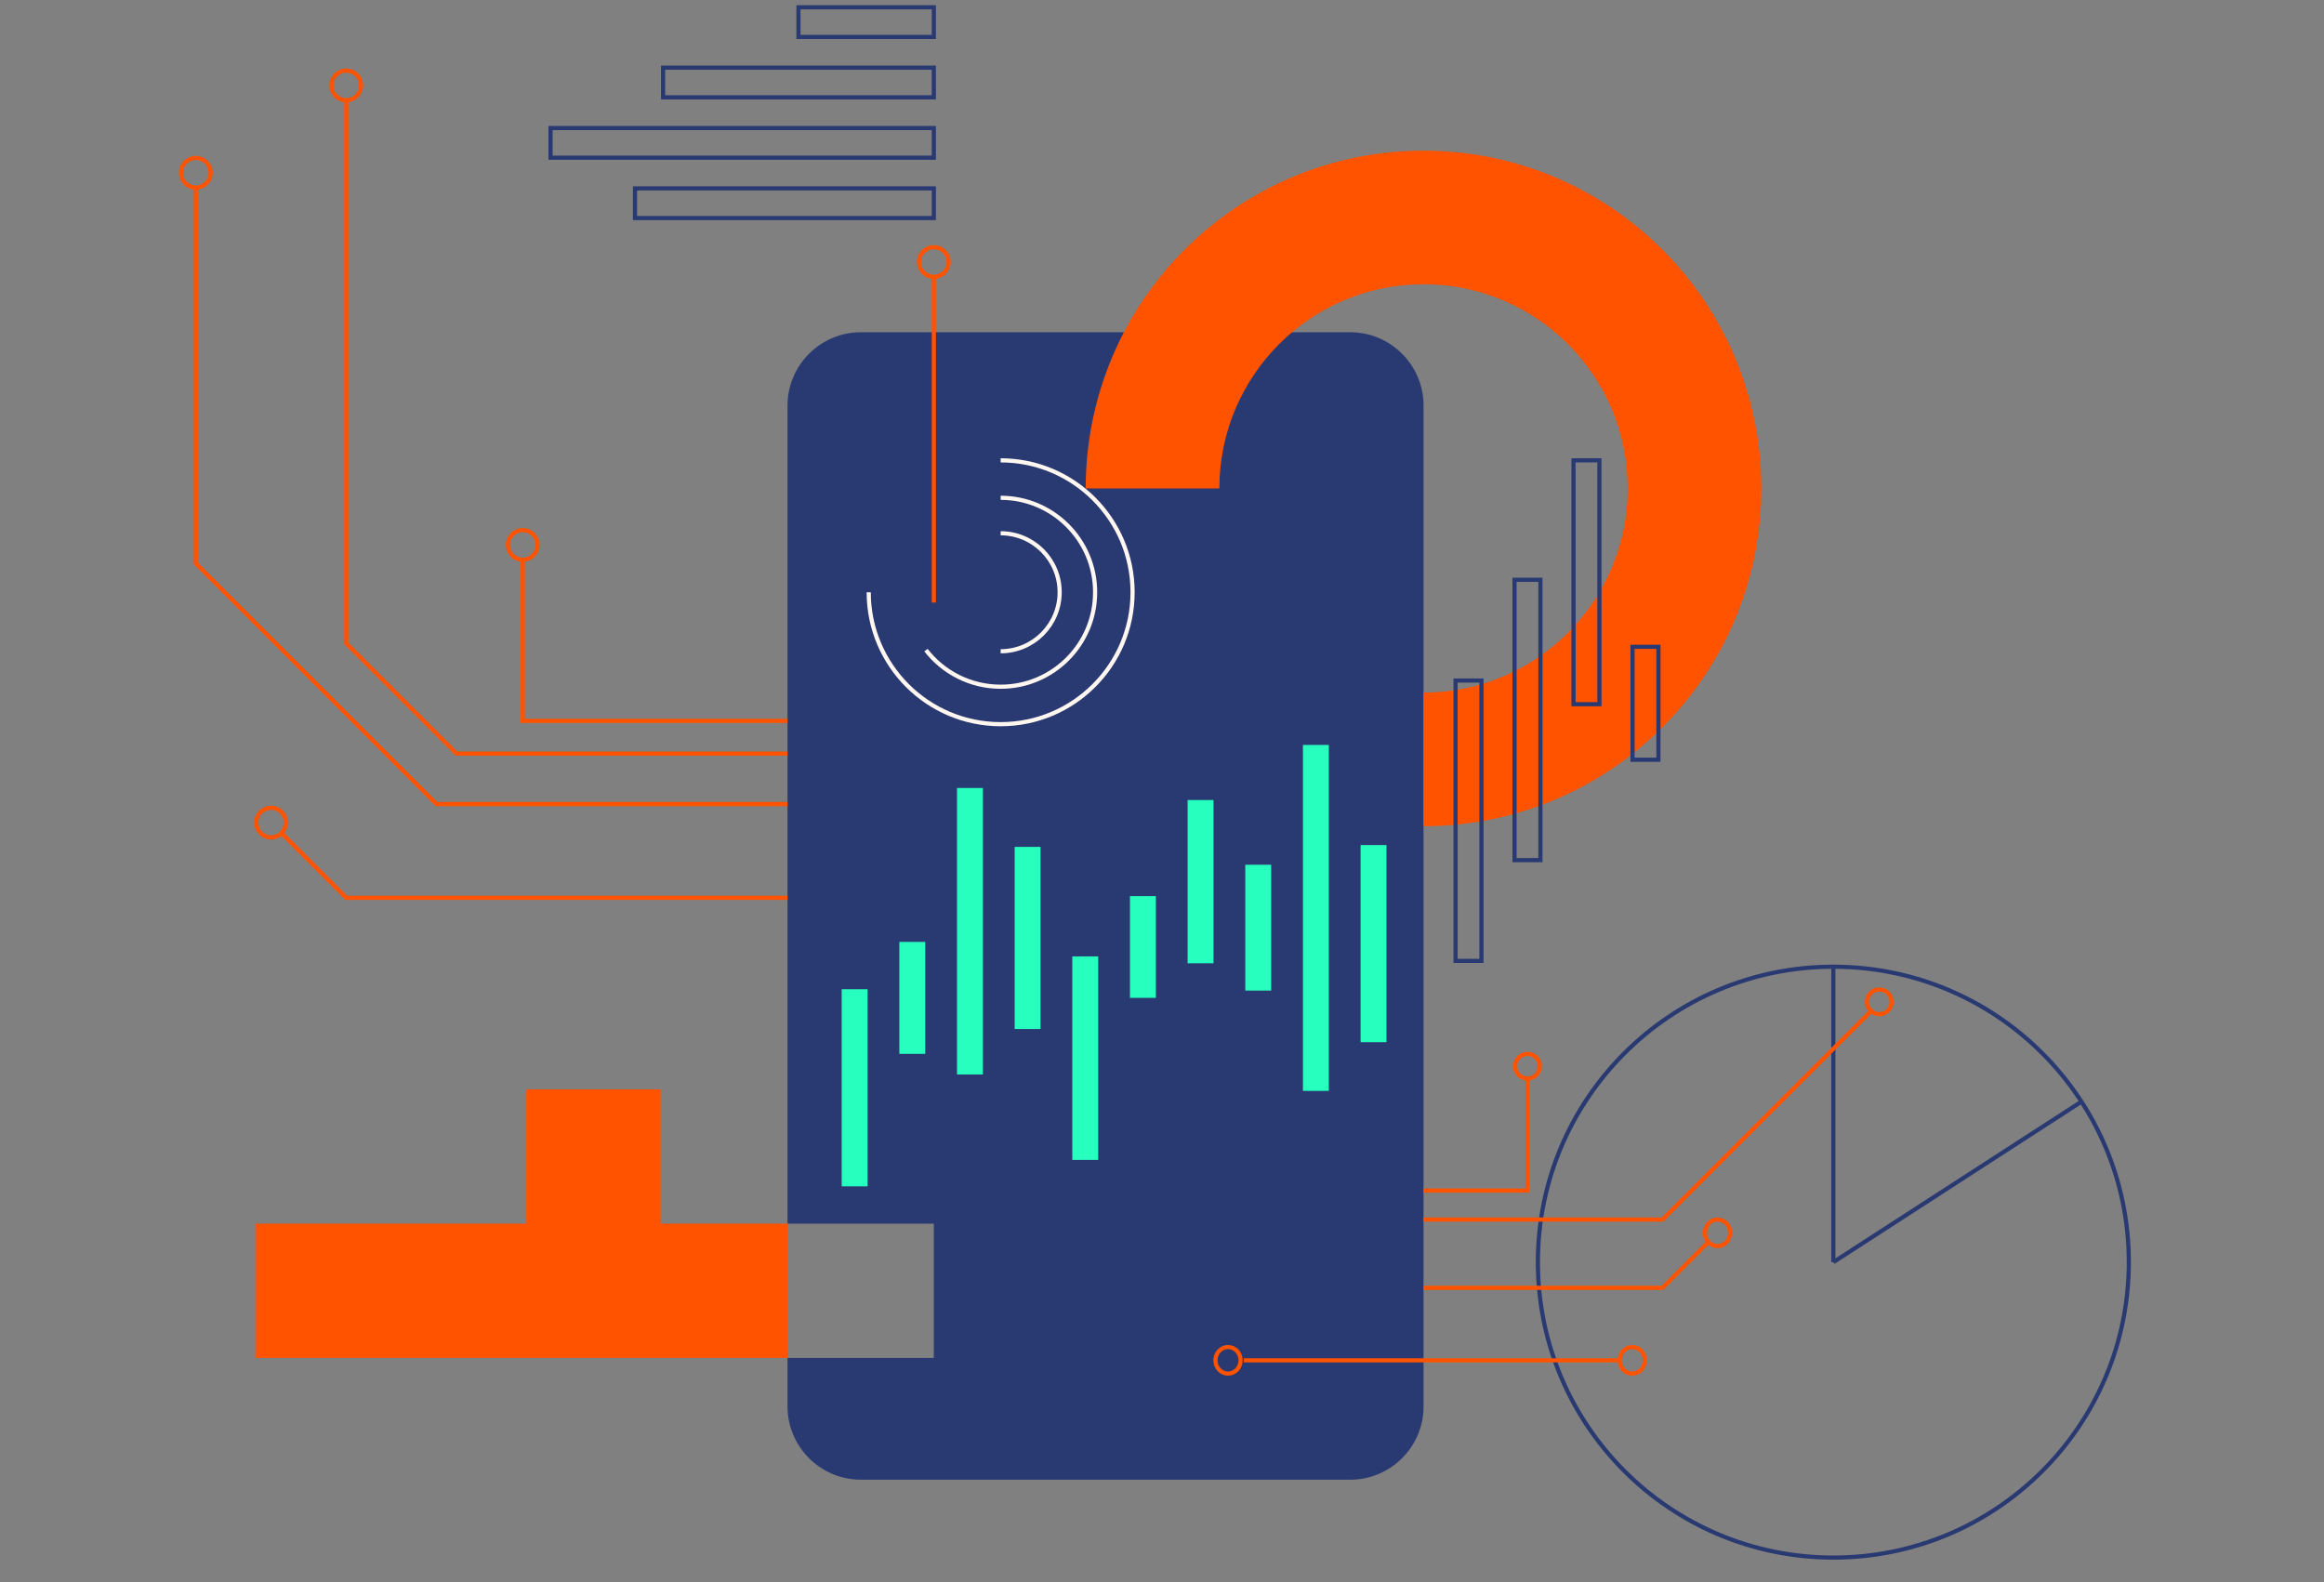 <svg xmlns="http://www.w3.org/2000/svg" viewBox="0 0 838.14 570.67"><rect x="0" y="0" width="838.14" height="570.67" fill="#808080" stroke="none"/><defs><style>.f,.g,.h,.i{fill:none;}.g{stroke:#fff7f0;}.g,.h,.i,.j{stroke-miterlimit:10;stroke-width:1.5px;}.h,.j{stroke:#ff5300;}.i{stroke:#293972;}.k{fill:#ff5300;}.l{fill:#27ffbe;}.m{fill:#293972;}.j{fill:#fff7f0;}</style></defs><g id="a"/><g id="b"><g id="c"><g id="d"><path class="m" d="M487,119.84h-176.58c-14.52,0-26.4,11.88-26.4,26.4V441.35h52.76v48.44h-52.76v17.51c0,14.52,11.88,26.4,26.4,26.4h176.58c14.52,0,26.4-11.88,26.4-26.4V146.24c0-14.52-11.88-26.4-26.4-26.4Z"/><path class="k" d="M439.76,176.17c0-40.67,32.97-73.64,73.63-73.64s73.64,32.97,73.64,73.64-32.97,73.64-73.64,73.64v48.19h0c67.28,0,121.83-54.54,121.83-121.83s-54.55-121.83-121.83-121.83-121.84,54.55-121.84,121.83h48.19"/><line class="h" x1="336.78" y1="99.85" x2="336.78" y2="217.33"/><g><circle class="i" cx="661.19" cy="455.24" r="106.56"/><line class="i" x1="661.19" y1="348.68" x2="661.19" y2="455.24"/><line class="i" x1="750.66" y1="397.35" x2="661.19" y2="455.24"/></g><polyline class="h" points="70.62 67.65 70.62 203.23 157.42 290.02 284.02 290.02"/><polyline class="h" points="188.52 201.89 188.52 260 284.02 260"/><polyline class="h" points="124.88 36.14 124.88 232.04 164.65 271.81 284.02 271.81"/><polyline class="h" points="101.54 300.48 124.88 323.82 284.02 323.82"/><g><path class="g" d="M360.88,166.04c26.28,0,47.58,21.3,47.58,47.58s-21.3,47.58-47.58,47.58-47.58-21.3-47.58-47.58"/><path class="g" d="M360.88,179.55c18.81,0,34.07,15.25,34.07,34.07s-15.25,34.07-34.07,34.07c-10.95,0-20.7-5.17-26.93-13.2"/><path class="g" d="M360.88,192.34c11.75,0,21.28,9.53,21.28,21.28s-9.53,21.28-21.28,21.28"/></g><g><rect class="l" x="324.34" y="339.73" width="9.34" height="40.38"/><rect class="l" x="345.14" y="284.22" width="9.34" height="103.33"/><rect class="l" x="365.93" y="305.46" width="9.34" height="65.69"/><rect class="l" x="386.72" y="344.96" width="9.34" height="73.4"/><rect class="l" x="407.52" y="323.22" width="9.34" height="36.7"/><rect class="l" x="428.31" y="288.56" width="9.34" height="58.88"/><rect class="l" x="449.11" y="311.9" width="9.34" height="45.39"/><rect class="l" x="469.9" y="268.69" width="9.34" height="124.79"/><rect class="l" x="490.69" y="304.8" width="9.34" height="71.1"/><rect class="l" x="303.55" y="356.8" width="9.34" height="71.1"/><rect class="i" x="546.21" y="209.12" width="9.34" height="101.12"/><rect class="i" x="524.94" y="245.46" width="9.34" height="101.12"/><rect class="i" x="567.48" y="166.04" width="9.34" height="87.96"/><rect class="i" x="588.76" y="233.29" width="9.34" height="40.74"/></g><line class="j" x1="584.11" y1="490.65" x2="448.56" y2="490.65"/><polyline class="h" points="616.11 447.96 599.57 464.5 513.4 464.5"/><polyline class="h" points="675.22 364.22 599.57 439.88 513.4 439.88"/><polyline class="h" points="513.4 429.41 550.88 429.41 550.88 389.02"/><rect class="i" x="229.01" y="67.95" width="107.77" height="10.7"/><rect class="i" x="198.55" y="46.18" width="138.23" height="10.7"/><rect class="i" x="239.14" y="24.4" width="97.64" height="10.7"/><rect class="i" x="287.96" y="2.63" width="48.82" height="10.7"/><circle class="h" cx="336.78" cy="94.51" r="5.34"/><circle class="h" cx="124.88" cy="30.8" r="5.34"/><circle class="h" cx="70.62" cy="62.31" r="5.34"/><circle class="h" cx="188.52" cy="196.55" r="5.34"/><ellipse class="h" cx="588.66" cy="490.65" rx="4.54" ry="4.79"/><ellipse class="h" cx="442.88" cy="490.65" rx="4.54" ry="4.79"/><circle class="h" cx="97.76" cy="296.7" r="5.34"/><ellipse class="h" cx="619.41" cy="444.66" rx="4.54" ry="4.79"/><polygon class="k" points="238.25 441.35 238.25 392.91 189.81 392.91 189.81 441.35 92.11 441.35 92.11 489.78 284.02 489.78 284.02 441.35 238.25 441.35"/><circle class="h" cx="677.75" cy="361.36" r="4.45"/><circle class="h" cx="550.88" cy="384.57" r="4.45"/></g></g><g id="e"><rect class="f" width="838.14" height="570.67"/></g></g></svg>